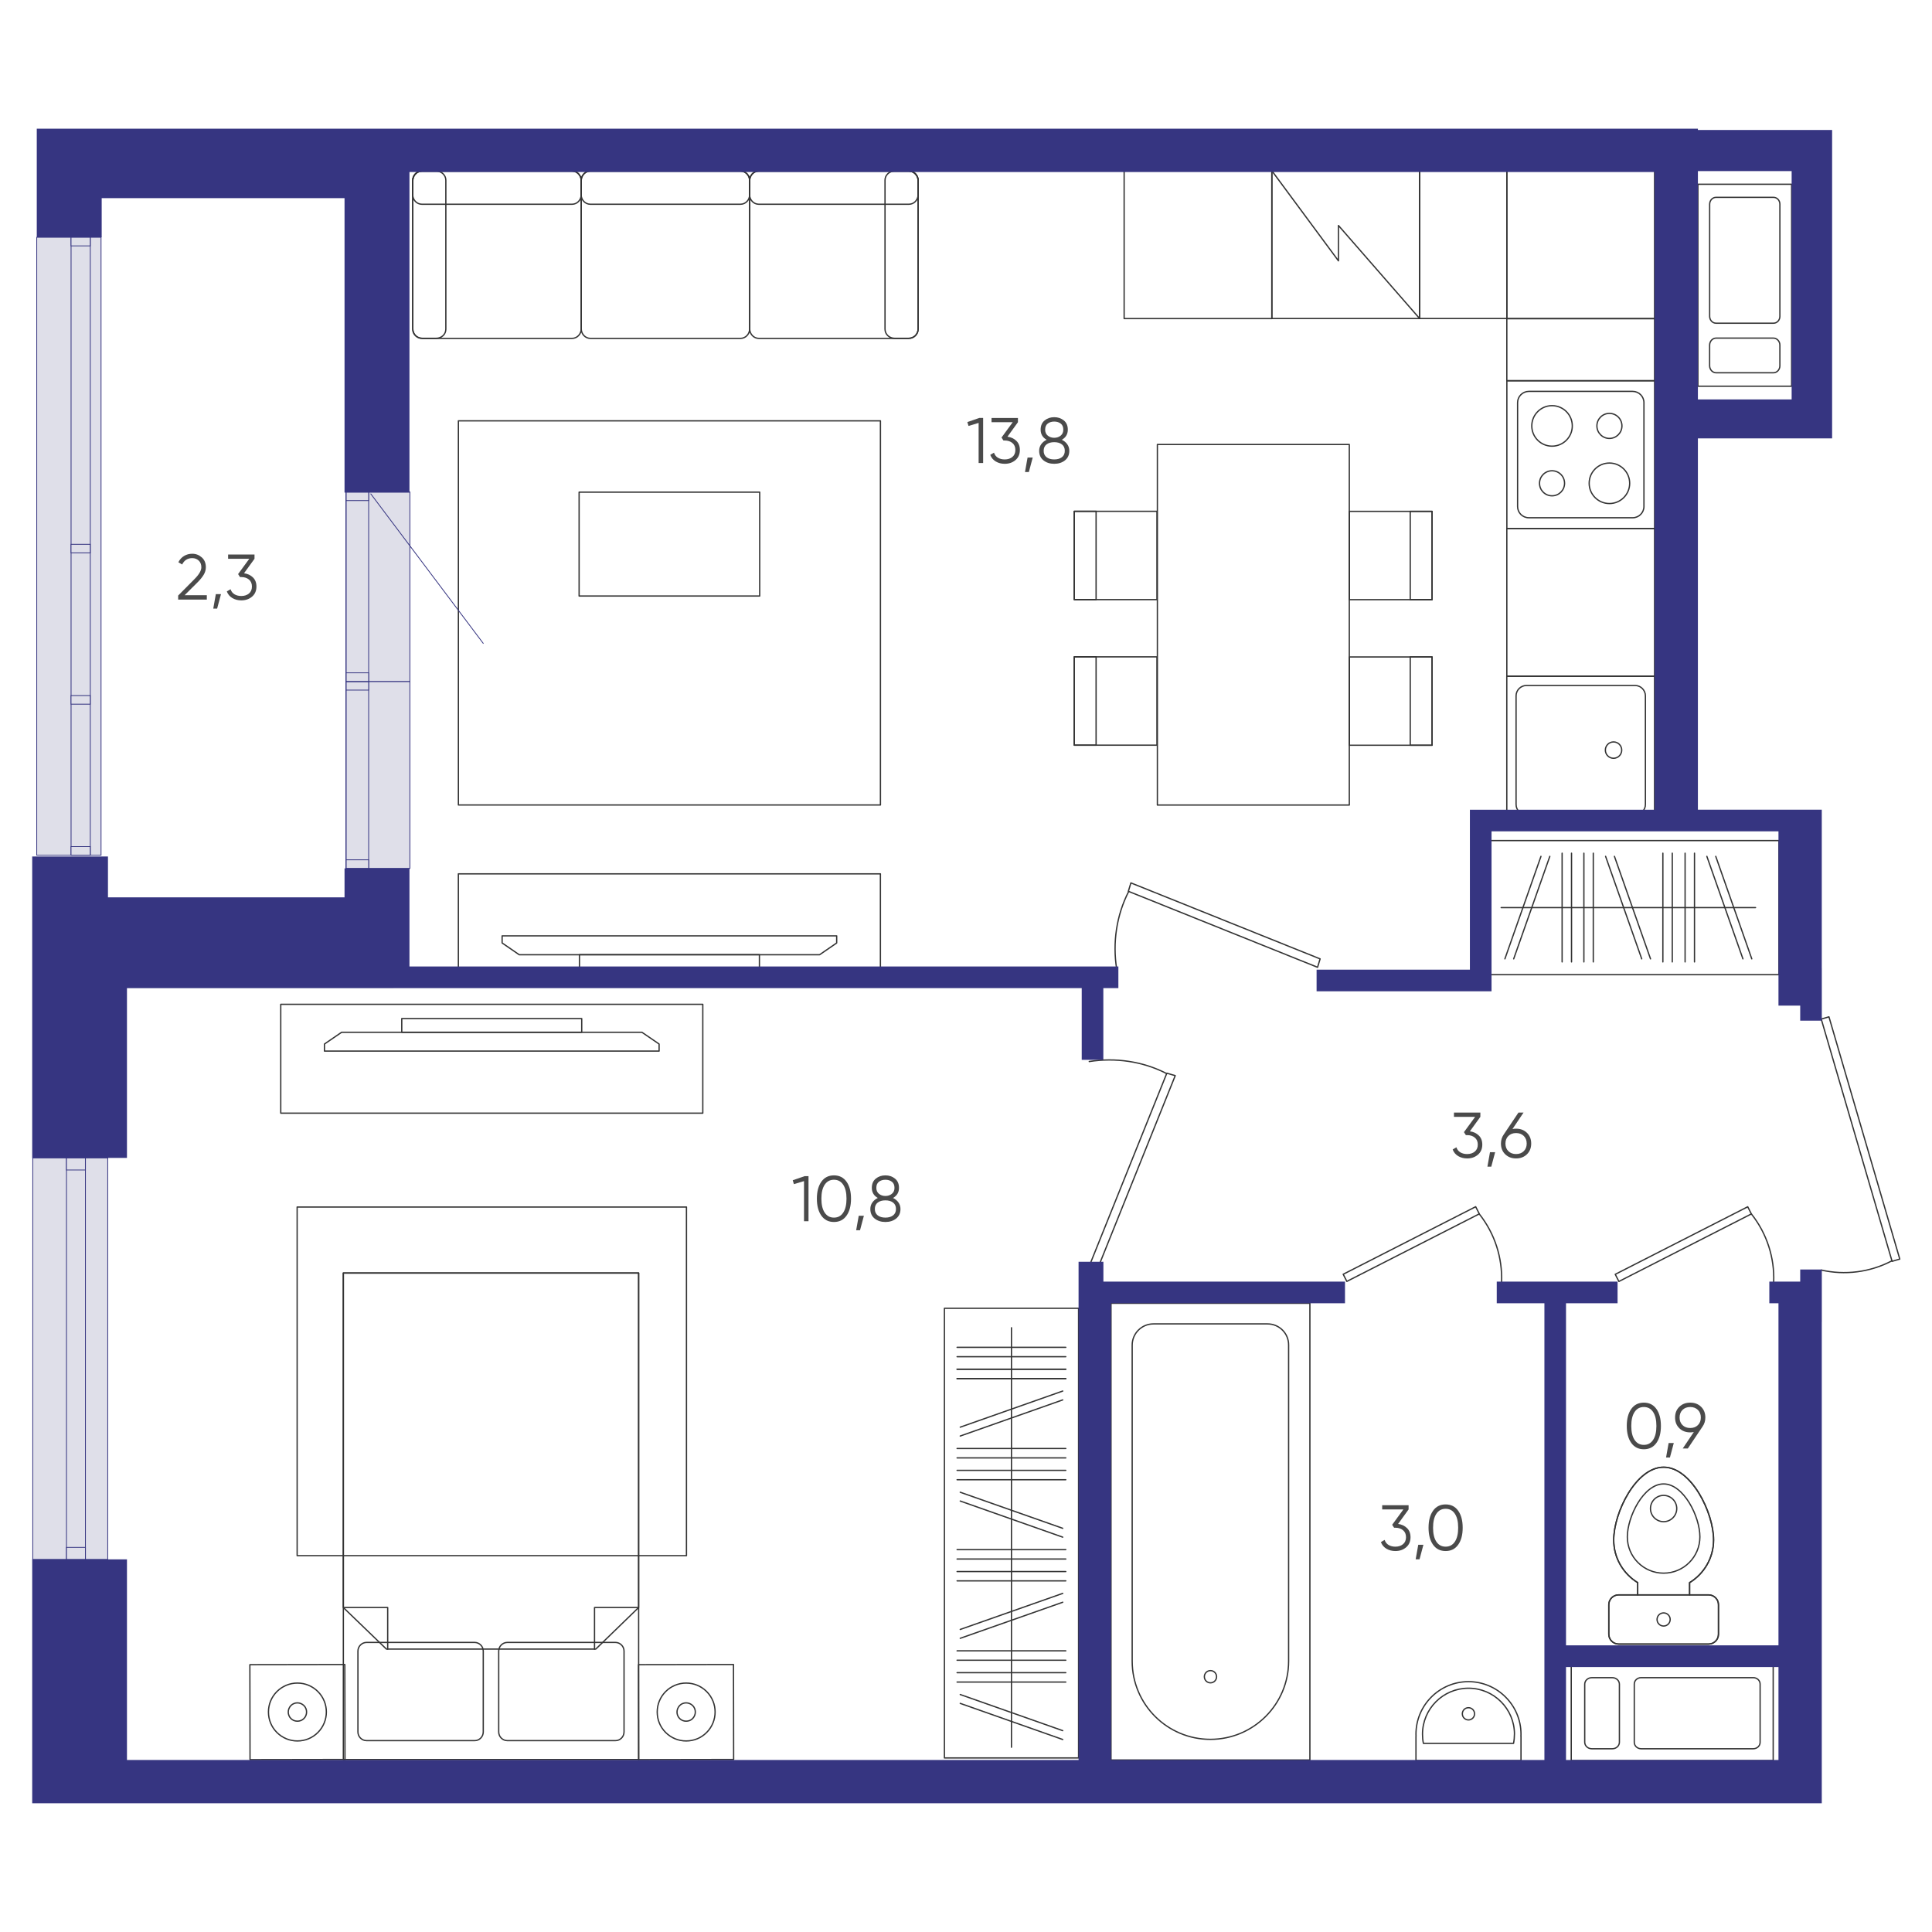 <?xml version="1.0" encoding="UTF-8"?>
<svg id="uuid-acdc2819-2226-48d5-a25a-26fe0f2ef4f2" data-name="Слой 1" xmlns="http://www.w3.org/2000/svg" viewBox="0 0 600 600">
  <defs>
    <style>
      .uuid-617c0da2-0cde-4e0d-9f6a-5c9b3010f096 {
        fill: #dfdfe9;
        stroke: #363581;
        stroke-miterlimit: 10;
        stroke-width: .25px;
      }

      .uuid-593225ba-a372-4c92-9151-4c1d0af0097d {
        fill: #4a4a4a;
      }

      .uuid-80aff2a2-499d-417b-8d2c-d00ccf95d427 {
        fill: none;
        stroke: #333;
        stroke-linecap: round;
        stroke-linejoin: round;
        stroke-width: .4px;
      }

      .uuid-6de927c0-7871-48b2-8c3b-5925be116d10 {
        fill: #363581;
      }
    </style>
  </defs>
  <g>
    <g>
      <rect class="uuid-80aff2a2-499d-417b-8d2c-d00ccf95d427" x="458.89" y="261.04" width="93.58" height="41.66"/>
      <line class="uuid-80aff2a2-499d-417b-8d2c-d00ccf95d427" x1="466.2" y1="281.86" x2="545.2" y2="281.86"/>
      <g>
        <g>
          <g>
            <line class="uuid-80aff2a2-499d-417b-8d2c-d00ccf95d427" x1="488.05" y1="264.97" x2="488.05" y2="298.73"/>
            <line class="uuid-80aff2a2-499d-417b-8d2c-d00ccf95d427" x1="485.13" y1="264.97" x2="485.13" y2="298.73"/>
          </g>
          <g>
            <line class="uuid-80aff2a2-499d-417b-8d2c-d00ccf95d427" x1="494.81" y1="264.97" x2="494.81" y2="298.73"/>
            <line class="uuid-80aff2a2-499d-417b-8d2c-d00ccf95d427" x1="491.89" y1="264.97" x2="491.89" y2="298.73"/>
          </g>
          <g>
            <line class="uuid-80aff2a2-499d-417b-8d2c-d00ccf95d427" x1="519.34" y1="264.97" x2="519.34" y2="298.73"/>
            <line class="uuid-80aff2a2-499d-417b-8d2c-d00ccf95d427" x1="516.42" y1="264.97" x2="516.42" y2="298.73"/>
          </g>
          <g>
            <line class="uuid-80aff2a2-499d-417b-8d2c-d00ccf95d427" x1="501.38" y1="265.95" x2="512.58" y2="297.78"/>
            <line class="uuid-80aff2a2-499d-417b-8d2c-d00ccf95d427" x1="498.63" y1="265.95" x2="509.85" y2="297.78"/>
          </g>
          <g>
            <line class="uuid-80aff2a2-499d-417b-8d2c-d00ccf95d427" x1="478.56" y1="265.95" x2="467.36" y2="297.78"/>
            <line class="uuid-80aff2a2-499d-417b-8d2c-d00ccf95d427" x1="481.31" y1="265.95" x2="470.09" y2="297.78"/>
          </g>
        </g>
        <g>
          <g>
            <line class="uuid-80aff2a2-499d-417b-8d2c-d00ccf95d427" x1="526.24" y1="264.97" x2="526.24" y2="298.73"/>
            <line class="uuid-80aff2a2-499d-417b-8d2c-d00ccf95d427" x1="523.32" y1="264.97" x2="523.32" y2="298.73"/>
          </g>
          <g>
            <line class="uuid-80aff2a2-499d-417b-8d2c-d00ccf95d427" x1="532.84" y1="265.95" x2="544.03" y2="297.78"/>
            <line class="uuid-80aff2a2-499d-417b-8d2c-d00ccf95d427" x1="530.08" y1="265.95" x2="541.28" y2="297.78"/>
          </g>
        </g>
      </g>
    </g>
    <g>
      <rect class="uuid-80aff2a2-499d-417b-8d2c-d00ccf95d427" x="345.03" y="404.75" width="61.77" height="141.83"/>
      <g>
        <path class="uuid-80aff2a2-499d-417b-8d2c-d00ccf95d427" d="M393.64,411.15h-35.44c-3.63,0-6.59,2.94-6.59,6.59v98.14c0,13.43,10.89,24.29,24.29,24.29s24.29-10.89,24.29-24.29v-98.14c.05-3.65-2.92-6.59-6.55-6.59Z"/>
        <circle class="uuid-80aff2a2-499d-417b-8d2c-d00ccf95d427" cx="375.92" cy="520.72" r="1.9"/>
      </g>
    </g>
    <g>
      <rect class="uuid-80aff2a2-499d-417b-8d2c-d00ccf95d427" x="467.96" y="53.05" width="45.88" height="45.88"/>
      <rect class="uuid-80aff2a2-499d-417b-8d2c-d00ccf95d427" x="467.96" y="164.12" width="45.88" height="45.88"/>
      <rect class="uuid-80aff2a2-499d-417b-8d2c-d00ccf95d427" x="349.11" y="53.05" width="45.88" height="45.88"/>
      <rect class="uuid-80aff2a2-499d-417b-8d2c-d00ccf95d427" x="467.96" y="98.97" width="45.88" height="19.26"/>
      <rect class="uuid-80aff2a2-499d-417b-8d2c-d00ccf95d427" x="440.87" y="53.04" width="27.09" height="45.88"/>
      <g>
        <rect class="uuid-80aff2a2-499d-417b-8d2c-d00ccf95d427" x="394.98" y="53.04" width="45.88" height="45.88"/>
        <polyline class="uuid-80aff2a2-499d-417b-8d2c-d00ccf95d427" points="440.87 98.92 415.67 70.03 415.67 81.01 394.99 53.04"/>
      </g>
      <g>
        <rect class="uuid-80aff2a2-499d-417b-8d2c-d00ccf95d427" x="467.97" y="118.24" width="45.88" height="45.88"/>
        <path class="uuid-80aff2a2-499d-417b-8d2c-d00ccf95d427" d="M471.3,157.3v-32.26c0-1.92,1.57-3.49,3.49-3.49h32.26c1.92,0,3.49,1.57,3.49,3.49v32.26c0,1.92-1.57,3.49-3.49,3.49h-32.26c-1.95,0-3.49-1.57-3.49-3.49Z"/>
        <g>
          <circle class="uuid-80aff2a2-499d-417b-8d2c-d00ccf95d427" cx="499.82" cy="150.09" r="6.29"/>
          <circle class="uuid-80aff2a2-499d-417b-8d2c-d00ccf95d427" cx="482" cy="132.27" r="6.29"/>
          <circle class="uuid-80aff2a2-499d-417b-8d2c-d00ccf95d427" cx="499.82" cy="132.27" r="3.89"/>
          <circle class="uuid-80aff2a2-499d-417b-8d2c-d00ccf95d427" cx="482" cy="150.09" r="3.89"/>
        </g>
      </g>
      <g>
        <rect class="uuid-80aff2a2-499d-417b-8d2c-d00ccf95d427" x="467.95" y="210.02" width="45.88" height="45.88"/>
        <path class="uuid-80aff2a2-499d-417b-8d2c-d00ccf95d427" d="M470.83,249.82v-33.71c0-1.78,1.45-3.23,3.23-3.23h33.71c1.78,0,3.23,1.45,3.23,3.23v33.71c0,1.78-1.45,3.23-3.23,3.23h-33.71c-1.8,0-3.23-1.45-3.23-3.23Z"/>
        <circle class="uuid-80aff2a2-499d-417b-8d2c-d00ccf95d427" cx="501.1" cy="232.95" r="2.54"/>
      </g>
    </g>
    <g>
      <rect class="uuid-80aff2a2-499d-417b-8d2c-d00ccf95d427" x="359.43" y="138.04" width="59.61" height="111.97"/>
      <g>
        <g>
          <rect class="uuid-80aff2a2-499d-417b-8d2c-d00ccf95d427" x="333.62" y="158.79" width="25.69" height="27.42"/>
          <rect class="uuid-80aff2a2-499d-417b-8d2c-d00ccf95d427" x="333.62" y="158.79" width="6.78" height="27.42"/>
        </g>
        <g>
          <rect class="uuid-80aff2a2-499d-417b-8d2c-d00ccf95d427" x="419.06" y="158.81" width="25.69" height="27.42"/>
          <rect class="uuid-80aff2a2-499d-417b-8d2c-d00ccf95d427" x="437.96" y="158.81" width="6.78" height="27.42"/>
        </g>
      </g>
      <g>
        <g>
          <rect class="uuid-80aff2a2-499d-417b-8d2c-d00ccf95d427" x="333.62" y="203.99" width="25.69" height="27.42"/>
          <rect class="uuid-80aff2a2-499d-417b-8d2c-d00ccf95d427" x="333.62" y="203.99" width="6.78" height="27.42"/>
        </g>
        <g>
          <rect class="uuid-80aff2a2-499d-417b-8d2c-d00ccf95d427" x="419.06" y="204.02" width="25.69" height="27.42"/>
          <rect class="uuid-80aff2a2-499d-417b-8d2c-d00ccf95d427" x="437.96" y="204.02" width="6.78" height="27.42"/>
        </g>
      </g>
    </g>
    <rect class="uuid-80aff2a2-499d-417b-8d2c-d00ccf95d427" x="142.36" y="130.69" width="131.07" height="119.3"/>
    <rect class="uuid-80aff2a2-499d-417b-8d2c-d00ccf95d427" x="179.85" y="152.84" width="56.08" height="32.26"/>
    <g>
      <path class="uuid-80aff2a2-499d-417b-8d2c-d00ccf95d427" d="M285.13,56.1v46.02c0,1.64-1.28,2.97-2.85,2.97h-46.61c-1.57,0-2.85-1.33-2.85-2.97V56.1c0-1.64,1.28-2.97,2.85-2.97h46.61c1.57,0,2.85,1.33,2.85,2.97Z"/>
      <path class="uuid-80aff2a2-499d-417b-8d2c-d00ccf95d427" d="M232.82,56.1v46.02c0,1.64-1.28,2.97-2.85,2.97h-46.61c-1.57,0-2.85-1.33-2.85-2.97V56.1c0-1.64,1.28-2.97,2.85-2.97h46.61c1.57,0,2.85,1.33,2.85,2.97Z"/>
      <path class="uuid-80aff2a2-499d-417b-8d2c-d00ccf95d427" d="M232.82,56.1v4.36c0,1.64-1.28,2.97-2.85,2.97h-46.64c-1.57,0-2.85-1.33-2.85-2.97v-4.36c0-1.64,1.28-2.99,2.85-2.99h46.64c1.57,.02,2.85,1.35,2.85,2.99Z"/>
      <path class="uuid-80aff2a2-499d-417b-8d2c-d00ccf95d427" d="M180.51,56.1v46.02c0,1.64-1.28,2.97-2.85,2.97h-46.61c-1.57,0-2.85-1.33-2.85-2.97V56.1c0-1.64,1.28-2.97,2.85-2.97h46.61c1.57,0,2.85,1.33,2.85,2.97Z"/>
      <path class="uuid-80aff2a2-499d-417b-8d2c-d00ccf95d427" d="M138.46,55.96v46.28c0,1.57-1.33,2.82-2.97,2.82h-4.34c-1.64,0-2.97-1.26-2.97-2.82V55.96c0-1.57,1.33-2.82,2.97-2.82h4.34c1.64,0,2.97,1.26,2.97,2.82Z"/>
      <path class="uuid-80aff2a2-499d-417b-8d2c-d00ccf95d427" d="M285.13,55.96v46.28c0,1.54-1.33,2.82-2.97,2.82h-4.34c-1.64,0-2.97-1.26-2.97-2.82V55.96c0-1.57,1.33-2.82,2.97-2.82h4.34c1.64,0,2.97,1.26,2.97,2.82Z"/>
      <path class="uuid-80aff2a2-499d-417b-8d2c-d00ccf95d427" d="M285.13,56.1v4.36c0,1.64-1.28,2.97-2.85,2.97h-46.64c-1.57,0-2.85-1.33-2.85-2.97v-4.36c0-1.64,1.28-2.99,2.85-2.99h46.64c1.57,.02,2.85,1.35,2.85,2.99Z"/>
      <path class="uuid-80aff2a2-499d-417b-8d2c-d00ccf95d427" d="M180.51,56.1v4.36c0,1.64-1.28,2.97-2.85,2.97h-46.64c-1.57,0-2.85-1.33-2.85-2.97v-4.36c0-1.64,1.28-2.99,2.85-2.99h46.64c1.57,.02,2.85,1.35,2.85,2.99Z"/>
    </g>
    <g>
      <rect class="uuid-80aff2a2-499d-417b-8d2c-d00ccf95d427" x="142.35" y="271.38" width="131.07" height="33.8"/>
      <g>
        <rect class="uuid-80aff2a2-499d-417b-8d2c-d00ccf95d427" x="179.95" y="296.48" width="55.89" height="4.25"/>
        <polygon class="uuid-80aff2a2-499d-417b-8d2c-d00ccf95d427" points="155.94 290.64 155.94 292.85 161.25 296.5 254.53 296.5 259.84 292.85 259.84 290.64 155.94 290.64"/>
      </g>
    </g>
    <g>
      <rect class="uuid-80aff2a2-499d-417b-8d2c-d00ccf95d427" x="293.3" y="406.3" width="41.66" height="139.65"/>
      <g>
        <line class="uuid-80aff2a2-499d-417b-8d2c-d00ccf95d427" x1="314.12" y1="412.34" x2="314.12" y2="542.62"/>
        <g>
          <g>
            <line class="uuid-80aff2a2-499d-417b-8d2c-d00ccf95d427" x1="297.23" y1="428.14" x2="330.99" y2="428.14"/>
            <line class="uuid-80aff2a2-499d-417b-8d2c-d00ccf95d427" x1="297.23" y1="425.22" x2="330.99" y2="425.22"/>
          </g>
          <g>
            <line class="uuid-80aff2a2-499d-417b-8d2c-d00ccf95d427" x1="297.23" y1="452.76" x2="330.99" y2="452.76"/>
            <line class="uuid-80aff2a2-499d-417b-8d2c-d00ccf95d427" x1="297.23" y1="449.84" x2="330.99" y2="449.84"/>
          </g>
          <g>
            <line class="uuid-80aff2a2-499d-417b-8d2c-d00ccf95d427" x1="297.23" y1="459.54" x2="330.99" y2="459.54"/>
            <line class="uuid-80aff2a2-499d-417b-8d2c-d00ccf95d427" x1="297.23" y1="456.63" x2="330.99" y2="456.63"/>
          </g>
          <g>
            <line class="uuid-80aff2a2-499d-417b-8d2c-d00ccf95d427" x1="298.21" y1="466.16" x2="330.04" y2="477.38"/>
            <line class="uuid-80aff2a2-499d-417b-8d2c-d00ccf95d427" x1="298.21" y1="463.43" x2="330.04" y2="474.63"/>
          </g>
          <g>
            <line class="uuid-80aff2a2-499d-417b-8d2c-d00ccf95d427" x1="298.21" y1="443.22" x2="330.04" y2="432"/>
            <line class="uuid-80aff2a2-499d-417b-8d2c-d00ccf95d427" x1="298.21" y1="445.97" x2="330.04" y2="434.75"/>
          </g>
          <g>
            <line class="uuid-80aff2a2-499d-417b-8d2c-d00ccf95d427" x1="297.23" y1="490.95" x2="330.99" y2="490.95"/>
            <line class="uuid-80aff2a2-499d-417b-8d2c-d00ccf95d427" x1="297.23" y1="488.06" x2="330.99" y2="488.06"/>
          </g>
          <g>
            <line class="uuid-80aff2a2-499d-417b-8d2c-d00ccf95d427" x1="297.23" y1="484.17" x2="330.99" y2="484.17"/>
            <line class="uuid-80aff2a2-499d-417b-8d2c-d00ccf95d427" x1="297.23" y1="481.25" x2="330.99" y2="481.25"/>
          </g>
          <g>
            <line class="uuid-80aff2a2-499d-417b-8d2c-d00ccf95d427" x1="297.23" y1="421.33" x2="330.99" y2="421.33"/>
            <line class="uuid-80aff2a2-499d-417b-8d2c-d00ccf95d427" x1="297.23" y1="418.43" x2="330.99" y2="418.43"/>
          </g>
          <g>
            <line class="uuid-80aff2a2-499d-417b-8d2c-d00ccf95d427" x1="297.23" y1="428.14" x2="330.99" y2="428.14"/>
            <line class="uuid-80aff2a2-499d-417b-8d2c-d00ccf95d427" x1="297.23" y1="425.22" x2="330.99" y2="425.22"/>
          </g>
          <g>
            <line class="uuid-80aff2a2-499d-417b-8d2c-d00ccf95d427" x1="297.23" y1="515.6" x2="330.99" y2="515.6"/>
            <line class="uuid-80aff2a2-499d-417b-8d2c-d00ccf95d427" x1="297.23" y1="512.68" x2="330.99" y2="512.68"/>
          </g>
          <g>
            <line class="uuid-80aff2a2-499d-417b-8d2c-d00ccf95d427" x1="297.23" y1="522.38" x2="330.99" y2="522.38"/>
            <line class="uuid-80aff2a2-499d-417b-8d2c-d00ccf95d427" x1="297.23" y1="519.47" x2="330.99" y2="519.47"/>
          </g>
          <g>
            <line class="uuid-80aff2a2-499d-417b-8d2c-d00ccf95d427" x1="298.21" y1="529" x2="330.04" y2="540.22"/>
            <line class="uuid-80aff2a2-499d-417b-8d2c-d00ccf95d427" x1="298.21" y1="526.25" x2="330.04" y2="537.47"/>
          </g>
          <g>
            <line class="uuid-80aff2a2-499d-417b-8d2c-d00ccf95d427" x1="298.21" y1="506.04" x2="330.04" y2="494.84"/>
            <line class="uuid-80aff2a2-499d-417b-8d2c-d00ccf95d427" x1="298.21" y1="508.79" x2="330.04" y2="497.59"/>
          </g>
        </g>
      </g>
    </g>
    <g>
      <rect class="uuid-80aff2a2-499d-417b-8d2c-d00ccf95d427" x="92.28" y="374.85" width="120.91" height="108.27"/>
      <g>
        <rect class="uuid-80aff2a2-499d-417b-8d2c-d00ccf95d427" x="106.63" y="395.35" width="91.71" height="151.09"/>
        <g>
          <path class="uuid-80aff2a2-499d-417b-8d2c-d00ccf95d427" d="M107.09,516.93l.05,29.49-29.49,.05-.05-29.49,29.49-.05Z"/>
          <path class="uuid-80aff2a2-499d-417b-8d2c-d00ccf95d427" d="M92.36,522.69c2.4,0,4.65,.93,6.36,2.63,3.51,3.51,3.51,9.2,0,12.72-1.71,1.71-3.96,2.63-6.36,2.63s-4.65-.93-6.36-2.63c-1.71-1.71-2.63-3.96-2.63-6.36s.93-4.65,2.63-6.36c1.71-1.68,3.96-2.63,6.36-2.63Z"/>
          <path class="uuid-80aff2a2-499d-417b-8d2c-d00ccf95d427" d="M92.36,528.84c.76,0,1.47,.31,2.02,.83,.55,.55,.83,1.26,.83,2.02s-.28,1.47-.83,2.02c-1.07,1.09-2.97,1.09-4.03,0-.55-.55-.83-1.26-.83-2.02s.31-1.47,.83-2.02c.55-.55,1.26-.83,2.02-.83Z"/>
        </g>
        <g>
          <path class="uuid-80aff2a2-499d-417b-8d2c-d00ccf95d427" d="M227.79,516.93l.05,29.49-29.49,.05-.05-29.49,29.49-.05Z"/>
          <path class="uuid-80aff2a2-499d-417b-8d2c-d00ccf95d427" d="M213.09,522.69c2.4,0,4.65,.93,6.36,2.63,3.51,3.51,3.51,9.2,0,12.72-1.71,1.71-3.96,2.63-6.36,2.63s-4.65-.93-6.36-2.63c-1.71-1.71-2.63-3.96-2.63-6.36s.93-4.65,2.63-6.36c1.68-1.68,3.96-2.63,6.36-2.63Z"/>
          <path class="uuid-80aff2a2-499d-417b-8d2c-d00ccf95d427" d="M213.09,528.84c.76,0,1.47,.31,2.02,.83,.55,.55,.83,1.26,.83,2.02s-.31,1.47-.83,2.02c-1.07,1.09-2.97,1.09-4.03,0-.55-.55-.83-1.26-.83-2.02s.31-1.47,.83-2.02c.52-.55,1.26-.83,2.02-.83Z"/>
        </g>
        <g>
          <path class="uuid-80aff2a2-499d-417b-8d2c-d00ccf95d427" d="M150.08,537.87v-25.1c0-1.49-1.21-2.7-2.7-2.7h-33.52c-1.49,0-2.7,1.21-2.7,2.7v25.1c0,1.49,1.21,2.7,2.7,2.7h33.52c1.49,.02,2.7-1.21,2.7-2.7Z"/>
          <path class="uuid-80aff2a2-499d-417b-8d2c-d00ccf95d427" d="M193.8,537.87v-25.1c0-1.49-1.21-2.7-2.7-2.7h-33.52c-1.49,0-2.7,1.21-2.7,2.7v25.1c0,1.49,1.21,2.7,2.7,2.7h33.52c1.49,.02,2.7-1.21,2.7-2.7Z"/>
        </g>
        <polygon class="uuid-80aff2a2-499d-417b-8d2c-d00ccf95d427" points="185.02 512.14 120 512.14 106.62 499.23 106.62 395.35 198.33 395.35 198.33 499.23 185.02 512.14"/>
        <polyline class="uuid-80aff2a2-499d-417b-8d2c-d00ccf95d427" points="106.93 499.23 120.4 499.23 120.4 512.14"/>
        <polyline class="uuid-80aff2a2-499d-417b-8d2c-d00ccf95d427" points="198.12 499.23 184.64 499.23 184.64 512.14"/>
      </g>
    </g>
    <g>
      <rect class="uuid-80aff2a2-499d-417b-8d2c-d00ccf95d427" x="87.19" y="311.9" width="131.07" height="33.8"/>
      <g>
        <rect class="uuid-80aff2a2-499d-417b-8d2c-d00ccf95d427" x="124.77" y="316.33" width="55.89" height="4.25"/>
        <polygon class="uuid-80aff2a2-499d-417b-8d2c-d00ccf95d427" points="100.76 326.42 100.76 324.23 106.1 320.58 199.35 320.58 204.69 324.23 204.69 326.42 100.76 326.42"/>
      </g>
    </g>
    <g>
      <path class="uuid-80aff2a2-499d-417b-8d2c-d00ccf95d427" d="M472.36,538.57c0,.21-.02,.43-.02,.64h.02v7.57h-32.62v-7.57h.02c0-.21-.02-.43-.02-.64,0-9.01,7.31-16.32,16.32-16.32,8.99,.02,16.3,7.33,16.3,16.32Z"/>
      <path class="uuid-80aff2a2-499d-417b-8d2c-d00ccf95d427" d="M470.32,538.57c0,.97-.09,1.92-.28,2.85h-27.99c-.19-.93-.28-1.87-.28-2.85,0-7.9,6.41-14.28,14.28-14.28s14.28,6.4,14.28,14.28Z"/>
      <circle class="uuid-80aff2a2-499d-417b-8d2c-d00ccf95d427" cx="456.04" cy="532.24" r="1.9"/>
    </g>
    <g>
      <path class="uuid-80aff2a2-499d-417b-8d2c-d00ccf95d427" d="M532.18,478.26c0,5.6-2.99,10.51-7.45,13.24v3.8h5.91c1.68,0,3.06,1.38,3.06,3.06v9.16c0,1.68-1.38,3.06-3.06,3.06h-27.94c-1.68,0-3.06-1.38-3.06-3.06v-9.16c0-1.68,1.38-3.06,3.06-3.06h5.91v-3.8c-4.46-2.73-7.45-7.61-7.45-13.24,0-8.56,6.95-22.61,15.49-22.61,8.59-.02,15.54,14.04,15.54,22.61Z"/>
      <path class="uuid-80aff2a2-499d-417b-8d2c-d00ccf95d427" d="M499.61,498.36v9.16c0,1.68,1.38,3.06,3.06,3.06h27.94c1.68,0,3.06-1.38,3.06-3.06v-9.16c0-1.68-1.38-3.06-3.06-3.06h-27.94c-1.68,0-3.06,1.35-3.06,3.06Z"/>
      <path class="uuid-80aff2a2-499d-417b-8d2c-d00ccf95d427" d="M516.65,460.85c-6.22,0-11.27,10.22-11.27,16.44s5.05,11.27,11.27,11.27,11.27-5.05,11.27-11.27c.02-6.24-5.03-16.44-11.27-16.44Z"/>
      <path class="uuid-80aff2a2-499d-417b-8d2c-d00ccf95d427" d="M532.16,478.26c0,5.6-2.99,10.51-7.45,13.24v3.8h-16.11v-3.8c-4.46-2.73-7.45-7.61-7.45-13.24,0-8.56,6.95-22.61,15.49-22.61,8.56-.02,15.51,14.04,15.51,22.61Z"/>
      <circle class="uuid-80aff2a2-499d-417b-8d2c-d00ccf95d427" cx="516.65" cy="468.49" r="4.08"/>
      <circle class="uuid-80aff2a2-499d-417b-8d2c-d00ccf95d427" cx="516.65" cy="502.94" r="2.04"/>
    </g>
  </g>
  <g>
    <g>
      <rect class="uuid-80aff2a2-499d-417b-8d2c-d00ccf95d427" x="527.3" y="57.23" width="29.11" height="62.72" transform="translate(1083.71 177.18) rotate(180)"/>
      <path class="uuid-80aff2a2-499d-417b-8d2c-d00ccf95d427" d="M552.76,63.42v34.82c0,1.17-.88,2.13-1.96,2.13h-17.89c-1.08,0-1.96-.95-1.96-2.13V63.42c0-1.17,.88-2.13,1.96-2.13h17.89c1.08,0,1.96,.95,1.96,2.13Z"/>
      <path class="uuid-80aff2a2-499d-417b-8d2c-d00ccf95d427" d="M552.76,107.19v6.39c0,1.21-.9,2.19-2.02,2.19h-17.78c-1.11,0-2.02-.98-2.02-2.19v-6.39c0-1.21,.9-2.19,2.02-2.19h17.78c1.11,0,2.02,.98,2.02,2.19Z"/>
    </g>
    <g>
      <g>
        <rect class="uuid-80aff2a2-499d-417b-8d2c-d00ccf95d427" x="576.56" y="314.54" width="2.49" height="78.38" transform="translate(-76.06 176.41) rotate(-16.3)"/>
        <path class="uuid-80aff2a2-499d-417b-8d2c-d00ccf95d427" d="M565.62,394.43c7.24,1.64,15.02,.76,21.97-2.89"/>
      </g>
      <g>
        <polygon class="uuid-80aff2a2-499d-417b-8d2c-d00ccf95d427" points="350.42 276.8 409.18 300.4 409.97 297.79 351.21 274.19 350.42 276.8"/>
        <path class="uuid-80aff2a2-499d-417b-8d2c-d00ccf95d427" d="M346.79,300.9c-1.28-8.09-.09-16.63,3.75-24.08"/>
      </g>
      <g>
        <polygon class="uuid-80aff2a2-499d-417b-8d2c-d00ccf95d427" points="362.37 333.29 338.75 392.03 341.36 392.81 364.98 334.05 362.37 333.29"/>
        <path class="uuid-80aff2a2-499d-417b-8d2c-d00ccf95d427" d="M338.27,329.67c8.09-1.28,16.63-.09,24.08,3.75"/>
      </g>
      <g>
        <rect class="uuid-80aff2a2-499d-417b-8d2c-d00ccf95d427" x="415.18" y="385.13" width="46.18" height="2.49" transform="translate(-127.66 241.16) rotate(-27.01)"/>
        <path class="uuid-80aff2a2-499d-417b-8d2c-d00ccf95d427" d="M466.33,398.08c.26-7.4-2.04-14.9-6.93-21.07"/>
      </g>
      <g>
        <rect class="uuid-80aff2a2-499d-417b-8d2c-d00ccf95d427" x="499.67" y="385.14" width="46.18" height="2.49" transform="translate(-118.45 279.54) rotate(-27.01)"/>
        <path class="uuid-80aff2a2-499d-417b-8d2c-d00ccf95d427" d="M550.84,398.08c.26-7.4-2.04-14.9-6.93-21.07"/>
      </g>
    </g>
    <g>
      <rect class="uuid-80aff2a2-499d-417b-8d2c-d00ccf95d427" x="504.6" y="500.69" width="29.46" height="62.72" transform="translate(-12.73 1051.38) rotate(-90)"/>
      <path class="uuid-80aff2a2-499d-417b-8d2c-d00ccf95d427" d="M544.49,543.09h-34.82c-1.17,0-2.13-.89-2.13-1.99v-18.1c0-1.1,.95-1.99,2.13-1.99h34.82c1.17,0,2.13,.89,2.13,1.99v18.1c0,1.1-.95,1.99-2.13,1.99Z"/>
      <path class="uuid-80aff2a2-499d-417b-8d2c-d00ccf95d427" d="M500.73,543.09h-6.39c-1.21,0-2.19-.91-2.19-2.04v-17.99c0-1.13,.98-2.04,2.19-2.04h6.39c1.21,0,2.19,.91,2.19,2.04v17.99c0,1.13-.98,2.04-2.19,2.04Z"/>
    </g>
    <g>
      <rect class="uuid-617c0da2-0cde-4e0d-9f6a-5c9b3010f096" x="-40.53" y="410.31" width="124.7" height="23.28" transform="translate(443.77 400.13) rotate(90)"/>
      <rect class="uuid-617c0da2-0cde-4e0d-9f6a-5c9b3010f096" x="-38.76" y="419.01" width="124.7" height="5.88" transform="translate(445.54 398.37) rotate(90)"/>
      <rect class="uuid-617c0da2-0cde-4e0d-9f6a-5c9b3010f096" x="21.71" y="358.54" width="3.75" height="5.88" transform="translate(385.06 337.89) rotate(90)"/>
      <rect class="uuid-617c0da2-0cde-4e0d-9f6a-5c9b3010f096" x="21.71" y="479.49" width="3.75" height="5.88" transform="translate(506.02 458.84) rotate(90)"/>
    </g>
    <g>
      <g>
        <rect class="uuid-617c0da2-0cde-4e0d-9f6a-5c9b3010f096" x="88.33" y="230.73" width="58.06" height="19.88" transform="translate(358.03 123.3) rotate(90)"/>
        <rect class="uuid-617c0da2-0cde-4e0d-9f6a-5c9b3010f096" x="81.97" y="237.18" width="58.06" height="6.98" transform="translate(351.67 129.66) rotate(90)"/>
        <rect class="uuid-617c0da2-0cde-4e0d-9f6a-5c9b3010f096" x="109.66" y="209.49" width="2.68" height="6.98" transform="translate(323.98 101.97) rotate(90)"/>
        <rect class="uuid-617c0da2-0cde-4e0d-9f6a-5c9b3010f096" x="109.66" y="264.87" width="2.68" height="6.98" transform="translate(379.36 157.36) rotate(90)"/>
      </g>
      <g>
        <rect class="uuid-617c0da2-0cde-4e0d-9f6a-5c9b3010f096" x="87.94" y="172.27" width="58.85" height="19.88" transform="translate(299.57 64.84) rotate(90)"/>
        <rect class="uuid-617c0da2-0cde-4e0d-9f6a-5c9b3010f096" x="81.57" y="178.72" width="58.85" height="6.98" transform="translate(293.21 71.21) rotate(90)"/>
        <rect class="uuid-617c0da2-0cde-4e0d-9f6a-5c9b3010f096" x="109.66" y="150.63" width="2.68" height="6.98" transform="translate(265.12 43.12) rotate(90)"/>
        <rect class="uuid-617c0da2-0cde-4e0d-9f6a-5c9b3010f096" x="109.66" y="206.81" width="2.68" height="6.98" transform="translate(321.3 99.29) rotate(90)"/>
      </g>
      <line class="uuid-617c0da2-0cde-4e0d-9f6a-5c9b3010f096" x1="115.1" y1="153.3" x2="150.13" y2="199.88"/>
    </g>
    <g>
      <rect class="uuid-617c0da2-0cde-4e0d-9f6a-5c9b3010f096" x="-74.55" y="159.66" width="191.9" height="19.97" transform="translate(191.04 148.24) rotate(90)"/>
      <rect class="uuid-617c0da2-0cde-4e0d-9f6a-5c9b3010f096" x="-70.91" y="166.65" width="191.9" height="5.97" transform="translate(194.69 144.6) rotate(90)"/>
      <rect class="uuid-617c0da2-0cde-4e0d-9f6a-5c9b3010f096" x="23.71" y="72.04" width="2.67" height="5.97" transform="translate(100.07 49.98) rotate(90)"/>
      <rect class="uuid-617c0da2-0cde-4e0d-9f6a-5c9b3010f096" x="23.71" y="167.39" width="2.67" height="5.97" transform="translate(195.42 145.33) rotate(90)"/>
      <rect class="uuid-617c0da2-0cde-4e0d-9f6a-5c9b3010f096" x="23.71" y="214.37" width="2.67" height="5.97" transform="translate(242.4 192.31) rotate(90)"/>
      <rect class="uuid-617c0da2-0cde-4e0d-9f6a-5c9b3010f096" x="23.71" y="261.27" width="2.67" height="5.97" transform="translate(289.3 239.21) rotate(90)"/>
    </g>
  </g>
  <g>
    <path class="uuid-6de927c0-7871-48b2-8c3b-5925be116d10" d="M559.07,398.02h-9.59v6.71h2.84v106.25h-65.98v-106.25h16.01v-6.71h-37.52v6.71h14.8v141.84h-134.59v-141.84h72.66v-6.71h-75.03v-6.17h-7.71v6.33h0v148.39H39.43v-62.29H10v75.74H565.77v-149.46h.01v-16.3h-6.71v3.75Zm-6.75,148.56h-65.98v-28.87h65.98v28.87Z"/>
    <polygon class="uuid-6de927c0-7871-48b2-8c3b-5925be116d10" points="39.43 306.88 122.16 306.88 122.16 306.87 335.94 306.87 335.94 329.14 342.65 329.14 342.65 306.87 347.32 306.87 347.32 300.15 127.16 300.15 127.16 269.68 107 269.68 107 278.68 33.53 278.68 33.53 265.99 10 265.99 10 359.6 39.43 359.6 39.43 306.88"/>
    <path class="uuid-6de927c0-7871-48b2-8c3b-5925be116d10" d="M556.41,40.36h-29.11v-.39H11.42v.72h0v33H31.58v-12.16H107v91.45h20.16V53.42h386.69v120.53h.01v77.52h-57.37v6.71h0v42.96h-47.61v6.71h54.33v-6.71h0v-42.96h89.11v54.13h6.75v4.66h6.71v-16.3h-.01v-49.21h-38.47v-115.31h41.68V40.36h-12.57Zm0,83.69h-29.11V53.42h0v-.28h29.11V124.05Z"/>
  </g>
  <g>
    <path class="uuid-593225ba-a372-4c92-9151-4c1d0af0097d" d="M514.42,448.11c-.93,1.31-2.23,1.97-3.91,1.97s-2.98-.66-3.91-1.97c-.93-1.31-1.39-3.07-1.39-5.27s.46-3.96,1.39-5.27c.93-1.31,2.23-1.97,3.91-1.97s2.98,.66,3.91,1.97c.93,1.31,1.39,3.07,1.39,5.27s-.46,3.96-1.39,5.27Zm-6.78-.93c.69,1.03,1.64,1.54,2.87,1.54s2.18-.51,2.87-1.54c.69-1.03,1.03-2.47,1.03-4.34s-.34-3.31-1.03-4.34-1.64-1.54-2.87-1.54-2.18,.51-2.87,1.54-1.03,2.47-1.03,4.34,.34,3.31,1.03,4.34Z"/>
    <path class="uuid-593225ba-a372-4c92-9151-4c1d0af0097d" d="M519.81,448.14l-1.2,4.5h-1.2l.8-4.5h1.6Z"/>
    <path class="uuid-593225ba-a372-4c92-9151-4c1d0af0097d" d="M529.61,440.22c0,1.05-.29,1.99-.86,2.8l-4.58,6.82h-1.58l3.44-5.12c-.36,.08-.73,.12-1.12,.12-1.37,0-2.5-.43-3.38-1.29s-1.32-1.97-1.32-3.33,.44-2.47,1.32-3.33c.88-.86,2.01-1.29,3.38-1.29s2.5,.43,3.38,1.29c.88,.86,1.32,1.97,1.32,3.33Zm-7.09-2.36c-.61,.6-.91,1.39-.91,2.36s.3,1.76,.91,2.36c.61,.6,1.4,.9,2.39,.9s1.78-.3,2.39-.9c.61-.6,.91-1.39,.91-2.36s-.3-1.76-.91-2.36c-.61-.6-1.4-.9-2.39-.9s-1.78,.3-2.39,.9Z"/>
  </g>
  <g>
    <path class="uuid-593225ba-a372-4c92-9151-4c1d0af0097d" d="M434.19,473.27c1.12,.15,2.04,.58,2.77,1.29,.73,.71,1.09,1.66,1.09,2.83,0,1.33-.46,2.38-1.37,3.15-.91,.77-2.02,1.15-3.33,1.15-1.04,0-1.97-.24-2.78-.72-.81-.48-1.39-1.17-1.72-2.06l1.16-.68c.23,.69,.63,1.22,1.22,1.57,.59,.35,1.29,.53,2.12,.53,.96,0,1.75-.26,2.37-.77,.62-.51,.93-1.24,.93-2.17s-.31-1.66-.93-2.17-1.41-.77-2.37-.77v-.02l-.02,.02h-.38l-.6-.92,3.48-4.76h-6.58v-1.32h8.2v1.32l-3.26,4.5Z"/>
    <path class="uuid-593225ba-a372-4c92-9151-4c1d0af0097d" d="M442.05,479.75l-1.2,4.5h-1.2l.8-4.5h1.6Z"/>
    <path class="uuid-593225ba-a372-4c92-9151-4c1d0af0097d" d="M452.86,479.72c-.93,1.31-2.23,1.97-3.91,1.97s-2.98-.66-3.91-1.97c-.93-1.31-1.39-3.07-1.39-5.27s.46-3.96,1.39-5.27c.93-1.31,2.23-1.97,3.91-1.97s2.98,.66,3.91,1.97c.93,1.31,1.39,3.07,1.39,5.27s-.46,3.96-1.39,5.27Zm-6.78-.93c.69,1.03,1.64,1.54,2.87,1.54s2.18-.51,2.87-1.54c.69-1.03,1.03-2.47,1.03-4.34s-.34-3.31-1.03-4.34-1.64-1.54-2.87-1.54-2.18,.51-2.87,1.54-1.03,2.47-1.03,4.34,.34,3.31,1.03,4.34Z"/>
  </g>
  <g>
    <path class="uuid-593225ba-a372-4c92-9151-4c1d0af0097d" d="M249.89,365.26h1.2v14h-1.4v-12.46l-3.14,.94-.36-1.2,3.7-1.28Z"/>
    <path class="uuid-593225ba-a372-4c92-9151-4c1d0af0097d" d="M262.9,377.53c-.93,1.31-2.23,1.97-3.91,1.97s-2.98-.66-3.91-1.97c-.93-1.31-1.39-3.07-1.39-5.27s.46-3.96,1.39-5.27c.93-1.31,2.23-1.97,3.91-1.97s2.98,.66,3.91,1.97c.93,1.31,1.39,3.07,1.39,5.27s-.46,3.96-1.39,5.27Zm-6.78-.93c.69,1.03,1.64,1.54,2.87,1.54s2.18-.51,2.87-1.54c.69-1.03,1.03-2.47,1.03-4.34s-.34-3.31-1.03-4.34-1.64-1.54-2.87-1.54-2.18,.51-2.87,1.54-1.03,2.47-1.03,4.34,.34,3.31,1.03,4.34Z"/>
    <path class="uuid-593225ba-a372-4c92-9151-4c1d0af0097d" d="M268.29,377.56l-1.2,4.5h-1.2l.8-4.5h1.6Z"/>
    <path class="uuid-593225ba-a372-4c92-9151-4c1d0af0097d" d="M277.33,372.04c.71,.33,1.27,.8,1.69,1.39,.42,.59,.63,1.27,.63,2.03,0,1.27-.45,2.26-1.34,2.97-.89,.71-2.01,1.07-3.34,1.07s-2.45-.36-3.34-1.07c-.89-.71-1.34-1.7-1.34-2.97,0-.76,.21-1.44,.63-2.03,.42-.59,.98-1.06,1.69-1.39-1.24-.71-1.86-1.75-1.86-3.14,0-1.25,.42-2.21,1.25-2.88,.83-.67,1.82-1,2.97-1s2.14,.33,2.97,1c.83,.67,1.25,1.63,1.25,2.88,0,1.39-.62,2.43-1.86,3.14Zm-4.74,5.41c.6,.46,1.39,.69,2.38,.69s1.78-.23,2.38-.69c.6-.46,.9-1.12,.9-1.99s-.3-1.53-.9-1.99c-.6-.46-1.39-.69-2.38-.69s-1.78,.23-2.38,.69c-.6,.46-.9,1.12-.9,1.99s.3,1.53,.9,1.99Zm4.39-10.45c-.54-.41-1.21-.62-2.01-.62s-1.47,.21-2.01,.62c-.54,.41-.81,1.05-.81,1.9,0,.8,.28,1.42,.83,1.86,.55,.44,1.22,.66,1.99,.66s1.44-.22,1.99-.66c.55-.44,.83-1.06,.83-1.86,0-.85-.27-1.49-.81-1.9Z"/>
  </g>
  <g>
    <path class="uuid-593225ba-a372-4c92-9151-4c1d0af0097d" d="M456.48,351.34c1.12,.15,2.04,.58,2.77,1.29,.73,.71,1.09,1.66,1.09,2.83,0,1.33-.46,2.38-1.37,3.15-.91,.77-2.02,1.15-3.33,1.15-1.04,0-1.97-.24-2.78-.72-.81-.48-1.39-1.17-1.72-2.06l1.16-.68c.23,.69,.63,1.22,1.22,1.57,.59,.35,1.29,.53,2.12,.53,.96,0,1.75-.26,2.37-.77,.62-.51,.93-1.24,.93-2.17s-.31-1.66-.93-2.17-1.41-.77-2.37-.77v-.02l-.02,.02h-.38l-.6-.92,3.48-4.76h-6.58v-1.32h8.2v1.32l-3.26,4.5Z"/>
    <path class="uuid-593225ba-a372-4c92-9151-4c1d0af0097d" d="M464.33,357.82l-1.2,4.5h-1.2l.8-4.5h1.6Z"/>
    <path class="uuid-593225ba-a372-4c92-9151-4c1d0af0097d" d="M470.83,350.52c1.37,0,2.5,.43,3.38,1.29s1.32,1.97,1.32,3.33-.44,2.47-1.32,3.33c-.88,.86-2.01,1.29-3.38,1.29s-2.5-.43-3.38-1.29c-.88-.86-1.32-1.97-1.32-3.33,0-1.05,.29-1.99,.86-2.8l4.58-6.82h1.58l-3.44,5.12c.36-.08,.73-.12,1.12-.12Zm-2.39,6.98c.61,.6,1.4,.9,2.39,.9s1.78-.3,2.39-.9c.61-.6,.91-1.39,.91-2.36s-.3-1.76-.91-2.36c-.61-.6-1.4-.9-2.39-.9s-1.78,.3-2.39,.9c-.61,.6-.91,1.39-.91,2.36s.3,1.76,.91,2.36Z"/>
  </g>
  <g>
    <path class="uuid-593225ba-a372-4c92-9151-4c1d0af0097d" d="M304.12,129.8h1.2v14h-1.4v-12.46l-3.14,.94-.36-1.2,3.7-1.28Z"/>
    <path class="uuid-593225ba-a372-4c92-9151-4c1d0af0097d" d="M312.87,135.62c1.12,.15,2.04,.58,2.77,1.29,.73,.71,1.09,1.66,1.09,2.83,0,1.33-.46,2.38-1.37,3.15-.91,.77-2.02,1.15-3.33,1.15-1.04,0-1.97-.24-2.78-.72-.81-.48-1.39-1.17-1.72-2.06l1.16-.68c.23,.69,.63,1.22,1.22,1.57,.59,.35,1.29,.53,2.12,.53,.96,0,1.75-.26,2.37-.77,.62-.51,.93-1.24,.93-2.17s-.31-1.66-.93-2.17-1.41-.77-2.37-.77v-.02l-.02,.02h-.38l-.6-.92,3.48-4.76h-6.58v-1.32h8.2v1.32l-3.26,4.5Z"/>
    <path class="uuid-593225ba-a372-4c92-9151-4c1d0af0097d" d="M320.72,142.1l-1.2,4.5h-1.2l.8-4.5h1.6Z"/>
    <path class="uuid-593225ba-a372-4c92-9151-4c1d0af0097d" d="M329.76,136.58c.71,.33,1.27,.8,1.69,1.39,.42,.59,.63,1.27,.63,2.03,0,1.27-.45,2.26-1.34,2.97-.89,.71-2.01,1.07-3.34,1.07s-2.45-.36-3.34-1.07c-.89-.71-1.34-1.7-1.34-2.97,0-.76,.21-1.44,.63-2.03,.42-.59,.98-1.06,1.69-1.39-1.24-.71-1.86-1.75-1.86-3.14,0-1.25,.42-2.21,1.25-2.88,.83-.67,1.82-1,2.97-1s2.14,.33,2.97,1c.83,.67,1.25,1.63,1.25,2.88,0,1.39-.62,2.43-1.86,3.14Zm-4.74,5.41c.6,.46,1.39,.69,2.38,.69s1.78-.23,2.38-.69c.6-.46,.9-1.12,.9-1.99s-.3-1.53-.9-1.99c-.6-.46-1.39-.69-2.38-.69s-1.78,.23-2.38,.69c-.6,.46-.9,1.12-.9,1.99s.3,1.53,.9,1.99Zm4.39-10.45c-.54-.41-1.21-.62-2.01-.62s-1.47,.21-2.01,.62c-.54,.41-.81,1.05-.81,1.9,0,.8,.28,1.42,.83,1.86,.55,.44,1.22,.66,1.99,.66s1.44-.22,1.99-.66c.55-.44,.83-1.06,.83-1.86,0-.85-.27-1.49-.81-1.9Z"/>
  </g>
  <g>
    <path class="uuid-593225ba-a372-4c92-9151-4c1d0af0097d" d="M55.33,186.21v-1.26l5.04-5.08c1.44-1.44,2.16-2.67,2.16-3.7,0-.89-.28-1.59-.83-2.09-.55-.5-1.22-.75-1.99-.75-1.44,0-2.49,.66-3.14,1.98l-1.18-.7c.44-.87,1.04-1.52,1.8-1.97s1.6-.67,2.52-.67c1.12,0,2.1,.38,2.95,1.13s1.27,1.78,1.27,3.07c0,.81-.23,1.59-.68,2.34-.45,.75-1.09,1.53-1.92,2.36l-4,3.98h6.9v1.36h-8.9Z"/>
    <path class="uuid-593225ba-a372-4c92-9151-4c1d0af0097d" d="M68.63,184.51l-1.2,4.5h-1.2l.8-4.5h1.6Z"/>
    <path class="uuid-593225ba-a372-4c92-9151-4c1d0af0097d" d="M75.78,178.03c1.12,.15,2.04,.58,2.77,1.29,.73,.71,1.09,1.66,1.09,2.83,0,1.33-.46,2.38-1.37,3.15-.91,.77-2.02,1.15-3.33,1.15-1.04,0-1.97-.24-2.78-.72-.81-.48-1.39-1.17-1.72-2.06l1.16-.68c.23,.69,.63,1.22,1.22,1.57,.59,.35,1.29,.53,2.12,.53,.96,0,1.75-.26,2.37-.77,.62-.51,.93-1.24,.93-2.17s-.31-1.66-.93-2.17-1.41-.77-2.37-.77v-.02l-.02,.02h-.38l-.6-.92,3.48-4.76h-6.58v-1.32h8.2v1.32l-3.26,4.5Z"/>
  </g>
</svg>